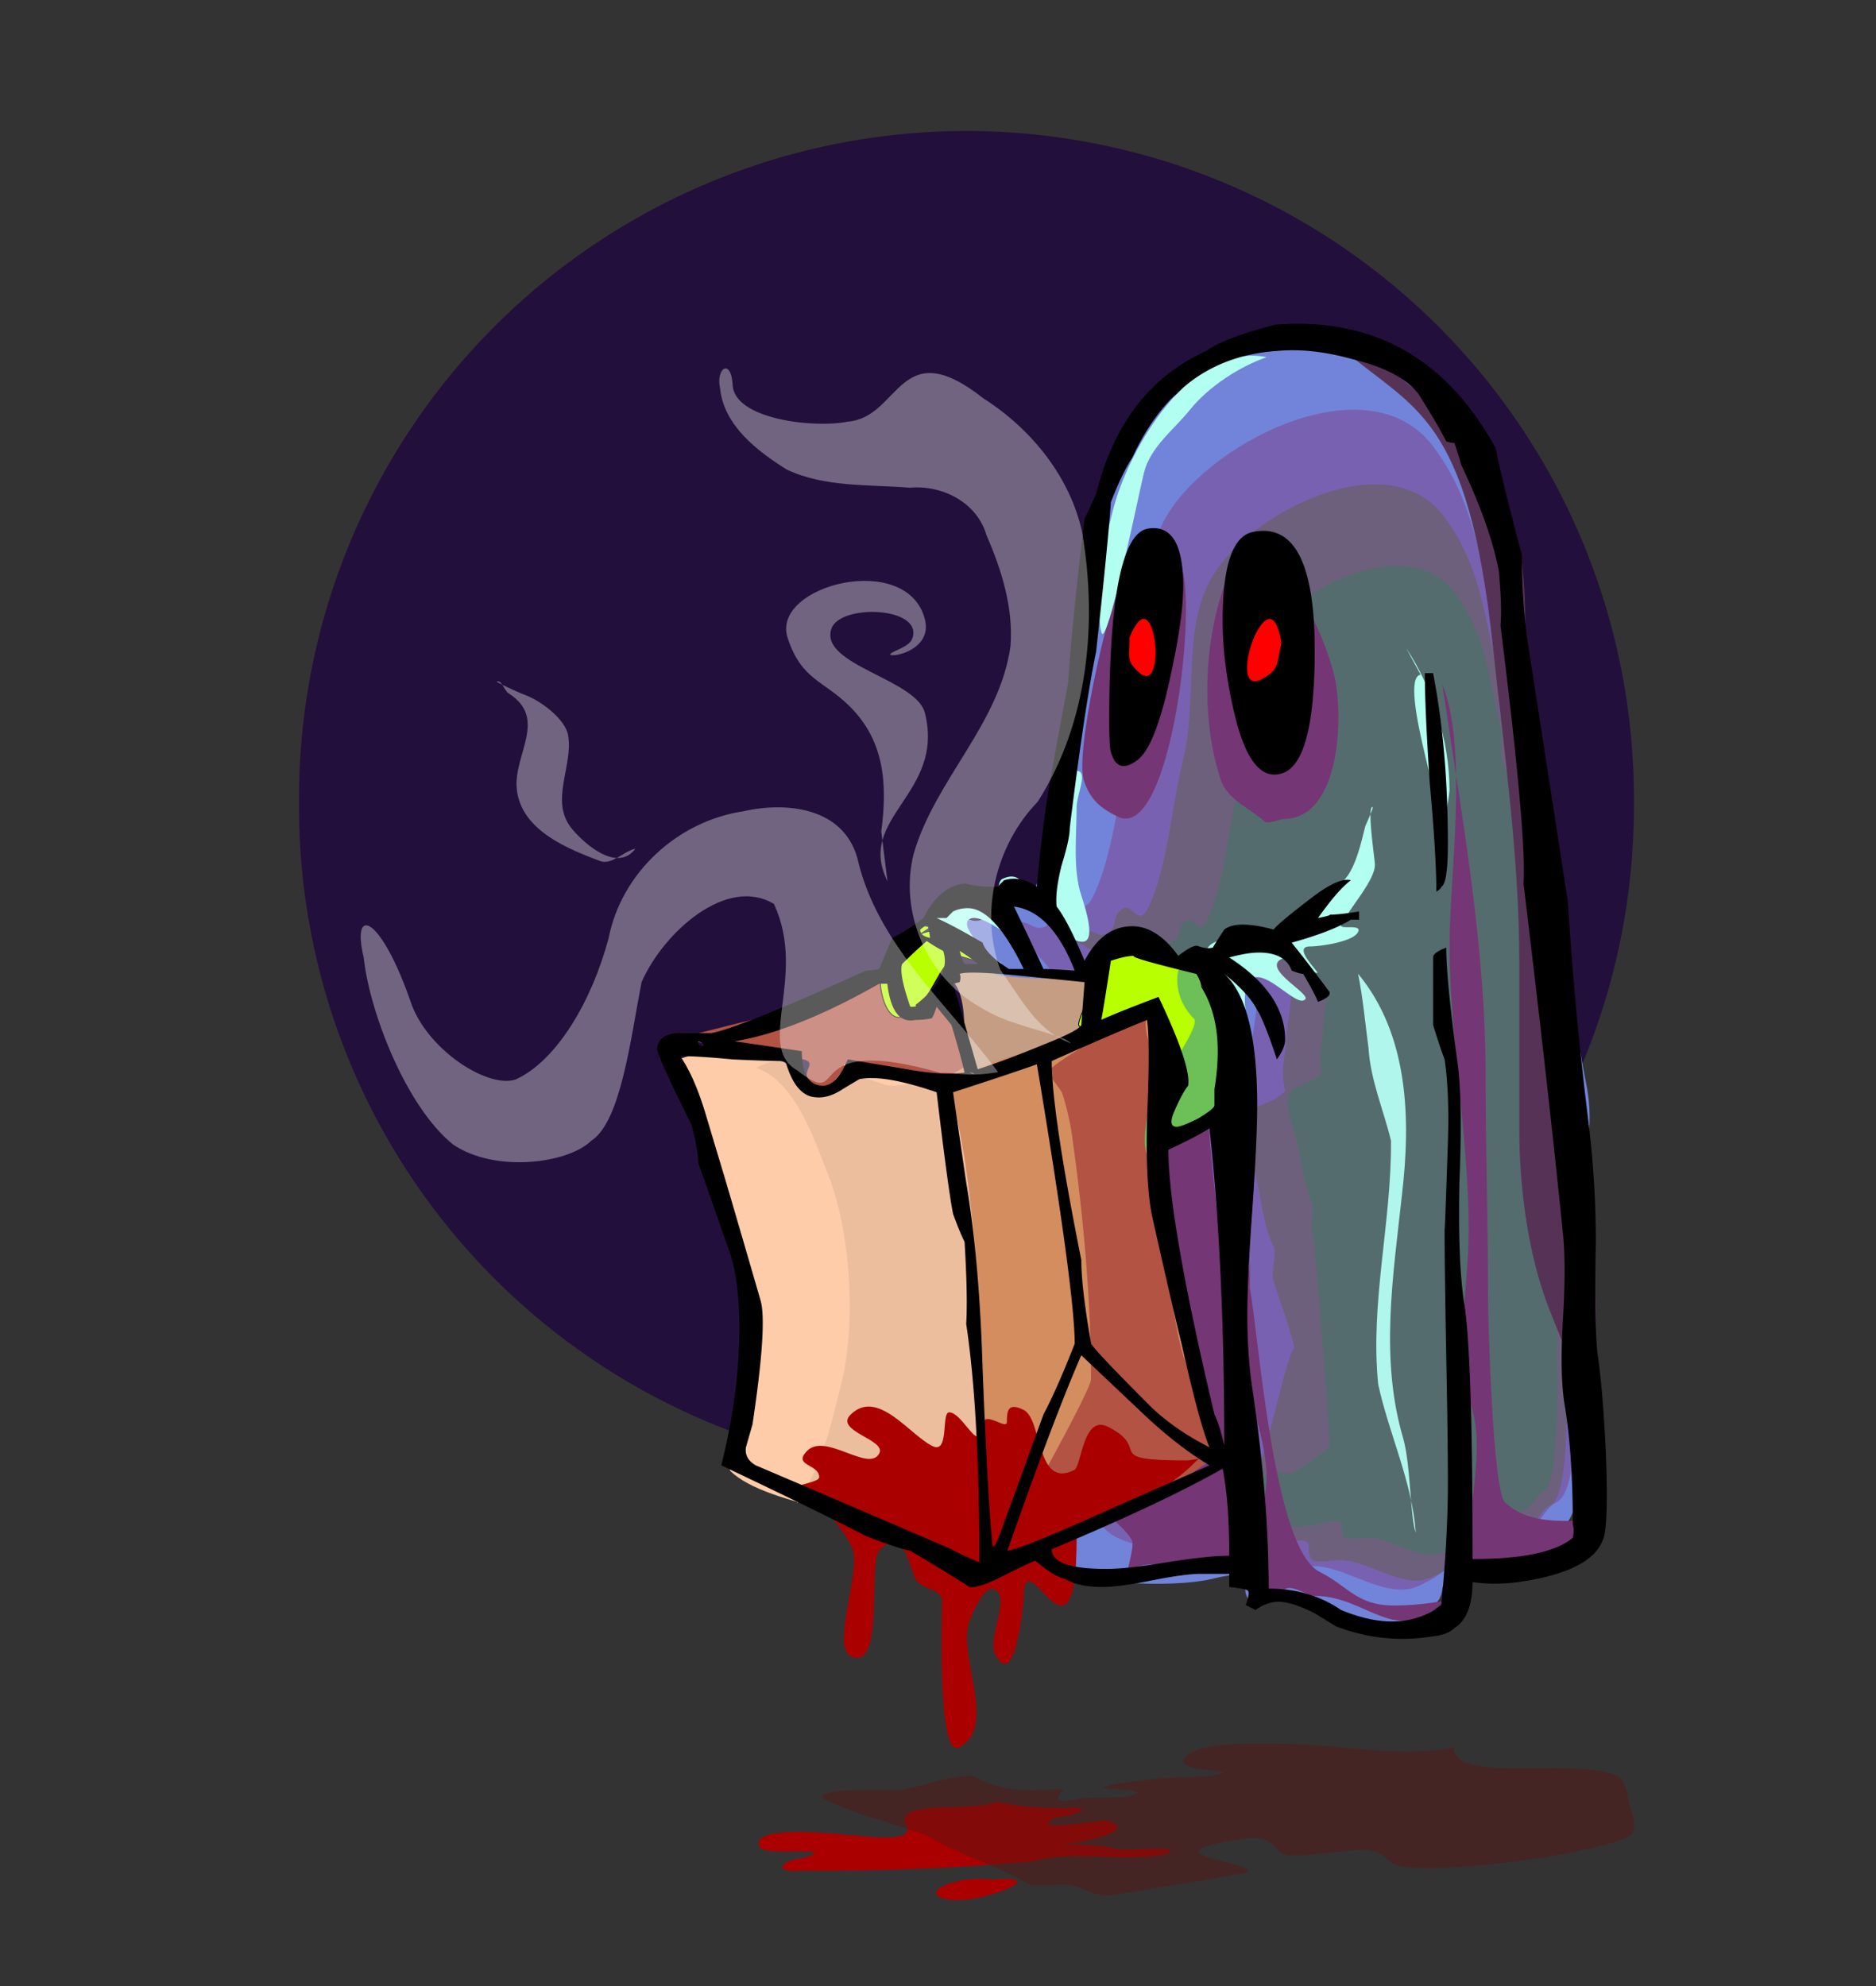 <svg xmlns="http://www.w3.org/2000/svg" viewBox="0 0 850 900"><rect x="0" y="0" width="850" height="900" fill="#333333" stroke="none"/><defs><clipPath id="b" clipPathUnits="userSpaceOnUse"><path d="M0 0h1700v2200H0V0z"/></clipPath><clipPath id="a" clipPathUnits="userSpaceOnUse"><path d="M0 2200h1700V0H0v2200z"/></clipPath></defs><path d="M740.291 363.69a302.411 302.411 0 11-604.81 0 302.411 302.411 0 11604.81 0z" fill="#230f3b"/><path d="M425.678 444.16c3.36 4.996 16.744 41.026 11.99 45.78-2.264 2.264-49.594-5.994-52.32-8.72-.851-.851-1.864 5.134-2.18 5.45-2.176 2.176-9.634 7.173-13.08 5.45-14.174-7.087 12.414-13.08-21.8-13.08-3.235 0-39.24-8.486-39.24-8.72 0-.582 41.887-10.566 46.87-11.99 13.639-3.897 26.547-7.759 39.24-11.99 4.48-1.493 13.08-10.173 13.08-5.45 0 2.986-12.964 15.26-1.09 15.26 10.466 0 14.77-2.591 18.53-11.99z" fill="#b25344"/><path d="M327.579 476.86c-1.887-3.999-23.98 4.806-23.98 4.36 0-1.093 6.772 20.085 14.17 34.88 7.384 14.767 9.87 44.75 19.62 54.5 2.188 2.188.572 19.674 3.27 25.07 4.447 8.894-12.174 68.485-9.81 70.849 16.668 16.668 74.574 20.937 98.1 32.7 4.951 2.476 11.501 9.81 16.35 9.81.655 0-.466-25.374-1.09-27.25-7.002-21.004 4.412-43.441-2.18-63.22-2.832-8.493-6.54-19.116-6.54-28.34 0-16.955-.906-90.285-9.81-99.19-3.415-3.413-25.17-5.45-30.52-5.45-4.143 0-16.134-3.27-11.99-3.27.963 0-10.868 17.474-16.35 11.99-12.465-12.46-15.136-17.44-39.24-17.44z" fill="#fca"/><path d="M521.6 457.24c-26.167 15.386-76.756 15.716-93.739 32.7-.744.744 2.906 16.71 3.27 18.53 7.341 36.708-3.784 76.423 5.45 113.36 3.28 13.116 2.938 81.418 8.72 87.199 1.085 1.085 6.695-4.048 7.63-4.36 23.742-7.914 48.233-18.621 70.849-26.16 10.686-3.562 23.684-9.514 29.43-15.26 3.923-3.924-6.763-35.326-8.72-39.24-19.762-39.523-7.7-128.79-22.89-166.77z" fill="#d38d5f"/><path d="M430.038 443.07c11.418 8.388 3.873 37.663 9.81 43.6.294.294 4.333-2.712 5.45-3.27 4.973-2.487 9.677-3.59 15.26-5.45 5.704-1.901 31.01-2.67 34.88-6.54 2.453-2.453 0-6.827 0-10.9 0-21.83-4.517-17.689-25.07-21.8-5.634-1.127-11.574-1.09-17.44-1.09-10.031 0-14.535.437-22.89 5.45z" fill="#c49d83"/><path d="M421.318 420.18c-8.24-3.824-13.428 10.158-20.71 17.44-4.549 4.549.15 27.175 8.72 22.89 12.878-6.439 13.608-17.967 21.8-26.16 3.559-3.559 11.53 3.729 15.26 0 4.549-4.549-18.27-18.704-31.61-9.81" stroke="#000" stroke-width=".382" fill="#b8ff00"/><path d="M426.768 421.27c12.708 5.137 16.659 13.389 22.89 19.62 2.246 2.246 37.477 3.943 40.33 1.09 3.57-3.57 6.474-9.744 9.81-13.08 9.83-9.83 48.276 13.396 52.32 17.44 3.793 3.793-1.09 24.58-1.09 29.43 0 9.22-2.18 14.513-2.18 22.89 0 5.895 1.506 10.484 1.09 10.9-13.943 13.943-32.348 2.146-19.62 40.33 5.196 15.587 5.93 36.929 13.08 51.23 2.014 4.028-1.873 15.091 0 20.71 1.854 5.564 13.16 38.069 11.99 39.24-5.47 5.47-17.75 14.325-26.16 18.53-4.584 2.292-10.264-1.953-14.17 0-8.504 4.252-45.121 16.578-41.42 23.98 8.114 16.228 60.313 15.714 75.209 11.99 23.226-5.807 11.198 3.568 17.44 9.81 1.698 1.698 13.81 0 16.35 0 16.928 0 37.742 18.189 54.5 9.81 24.162-12.081 11.038-13.218 20.71-22.89 5.332-5.332 26.474-3.012 33.79-5.45 7.039-2.346 8.952-11.016 15.26-14.17 16.242-8.121 7.094-75.71 3.27-94.83-7.104-35.521 15.767-70.492 8.72-105.73-8.63-43.151-11.09-84.17-17.44-128.62-3.592-25.14-16.21-50.807-23.98-74.118-2.4-7.2.737-15.583-1.09-22.89-8.786-35.143-10.106-65.795-32.7-95.92-33.473-44.63-118.55-.527-138.43 39.24-15.57 31.14-6.706 70.426-15.26 104.64-6.897 27.588-9.03 63.842-20.71 87.2-5.633 11.266-8.728-2.721-14.17 0-6.971 3.486-3.77 9.219-7.63 13.08-8.985 8.985-14.201-9.732-20.71 6.54z" fill="#7284d9"/><path d="M457.46 423.97c11.239 4.543 14.734 11.842 20.245 17.353 1.986 1.986 33.146 3.487 35.67.964 3.158-3.158 5.726-8.618 8.676-11.568 8.695-8.695 42.697 11.848 46.274 15.425 3.355 3.354-.964 21.74-.964 26.029 0 8.155-1.928 12.836-1.928 20.245 0 5.214 1.332 9.273.964 9.64-12.332 12.332-28.61 1.899-17.353 35.67 4.596 13.786 5.244 32.661 11.568 45.31 1.781 3.563-1.656 13.347 0 18.317 1.64 4.921 11.64 33.67 10.604 34.705-4.838 4.839-15.698 12.67-23.137 16.39-4.054 2.027-9.078-1.728-12.533 0-7.521 3.76-39.907 31.447-36.634 37.994 7.177 14.353 53.344 13.898 66.52 10.604 20.541-5.135 9.903 3.156 15.424 8.677 1.502 1.502 12.214 0 14.461 0 14.972 0 33.38 16.087 48.202 8.676 21.37-10.685 9.763-11.69 18.317-20.245 4.716-4.716 23.415-2.663 29.885-4.82 6.226-2.075 7.918-9.743 13.497-12.533 14.365-7.183 6.275-83.747 2.892-100.66-6.283-31.417 13.945-62.348 7.713-93.512-7.633-38.166-9.809-74.445-15.425-113.76-3.177-22.236-14.336-44.937-21.21-65.555-2.122-6.368.652-13.782-.963-20.245-7.77-31.082-8.939-58.192-28.921-84.836-29.605-39.474-104.85-.466-122.43 34.705-13.77 27.54-5.932 62.287-13.497 92.548-6.1 24.4-7.987 56.464-18.317 77.123-4.983 9.964-7.72-2.406-12.533 0-6.166 3.083-3.334 8.154-6.749 11.568-7.946 7.947-12.56-8.607-18.317 5.784z" fill="#7961b1"/><path d="M534.68 255.59c8.567 14.665-3.996 126.62-28.34 114.45-7.67-3.835-12.303-7.479-15.26-16.35-4.022-12.066 10.2-75.99 16.35-88.289 1.555-3.11 5.933-11.99 7.63-11.99 1.16 0-2.146 5.348-2.18 5.45-1.984 5.953 3.422 17.592 6.54 20.71 7.071 7.071 15.742-21.567 15.26-23.98z" fill="#753675"/><path d="M487.39 426.67c9.77 3.95 12.809 10.295 17.6 15.086 1.727 1.727 28.816 3.032 31.009.838 2.746-2.746 4.978-7.492 7.543-10.057 7.559-7.559 37.119 10.3 40.228 13.41 2.916 2.915-.838 18.9-.838 22.627 0 7.09-1.676 11.16-1.676 17.6 0 4.532 1.157 8.061.838 8.381-10.721 10.721-24.872 1.65-15.086 31.009 3.995 11.985 4.559 28.394 10.057 39.39 1.548 3.097-1.44 11.604 0 15.924 1.425 4.278 10.119 29.271 9.219 30.171-4.207 4.206-13.647 57.557-20.114 60.79-3.525 1.762-7.892-1.502-10.895 0-6.54 3.27-34.693 12.747-31.847 18.438 6.239 12.478 46.375 12.082 57.828 9.219 17.859-4.465 8.61 2.744 13.409 7.543 1.305 1.306 10.619 0 12.57 0 13.017 0 29.02 13.985 41.906 7.543 18.578-9.29 8.487-10.163 15.924-17.6 4.1-4.1 20.356-2.316 25.98-4.19 5.413-1.805 6.884-8.471 11.734-10.896 12.488-6.244 5.454-104.76 2.514-119.46-5.463-27.312 12.123-54.202 6.705-81.295-6.636-33.179-8.528-64.719-13.41-98.895-2.76-19.33-12.462-39.066-18.437-56.99-1.846-5.536.566-11.982-.839-17.6-6.755-27.02-7.77-50.589-25.143-73.752-25.737-34.316-91.149-.405-106.44 30.171-11.97 23.942-5.156 54.15-11.733 80.457-5.303 21.212-6.943 49.087-15.924 67.047-4.33 8.663-6.71-2.092-10.895 0-5.36 2.68-2.898 7.089-5.866 10.057-6.909 6.909-10.92-7.483-15.924 5.029z" fill="#6d607d"/><path d="M519.62 429.61c8.169 3.302 10.709 8.607 14.714 12.612 1.444 1.444 24.092 2.535 25.926.7 2.295-2.295 4.162-6.263 6.306-8.408 6.32-6.32 31.034 8.612 33.633 11.211 2.438 2.438-.7 15.801-.7 18.92 0 5.927-1.402 9.329-1.402 14.713 0 3.79.968 6.74.7 7.007-8.962 8.963-20.793 1.38-12.611 25.926 3.34 10.02 3.811 23.74 8.408 32.932 1.295 2.59-1.204 9.701 0 13.313 1.192 3.577 8.46 96.194 7.708 96.946-3.517 3.517-11.41 9.209-16.817 11.912-2.947 1.474-6.598-1.255-9.11 0-5.466 2.734-29.004 10.657-26.625 15.415 5.216 10.432 38.772 10.102 48.348 7.708 14.93-3.733 7.198 2.294 11.21 6.306 1.092 1.092 8.878 0 10.51 0 10.883 0 24.263 11.693 35.035 6.306 15.532-7.766 7.096-8.497 13.313-14.714 3.427-3.427 17.019-1.936 21.72-3.503 4.525-1.508 5.756-7.082 9.81-9.11 10.441-5.22 4.56-120.39 2.102-132.68-4.566-22.834 10.136-45.315 5.606-67.966-5.548-27.74-7.13-54.108-11.211-82.681-2.309-16.162-10.42-32.662-15.415-47.647-1.543-4.628.473-10.017-.7-14.714-5.649-22.591-6.498-42.296-21.022-61.661-21.518-28.69-76.206-.34-88.988 25.225-10.009 20.017-4.31 45.272-9.81 67.266-4.433 17.734-5.805 41.039-13.312 56.055-3.622 7.242-5.611-1.75-9.11 0-4.481 2.24-2.422 5.926-4.904 8.408-5.776 5.776-9.13-6.256-13.313 4.204z" fill="#546c6e"/><path d="M557.57 257.77c-12.363 29.25-13.924 67.226-4.36 95.919 2.941 8.823 14.594 13.504 19.62 18.53 1.53 1.53 7.38-1.09 8.72-1.09 26.159 0 27.31-47.718 22.89-65.4-2.465-9.858-6.785-20.11-10.9-28.34-.458-.916-.71-10.9-1.09-10.9-2.41 0-7.46 32.069-15.26 35.97-15.998 8-18.422-38.7-19.62-44.69z" fill="#753675"/><path d="M454.02 436.53c-4.22-1.634-19.144-15.736-15.26-19.62 5.86-5.86 31.478 18.398 26.16 13.08-2.205-2.205-12.07-25.11-1.09-19.62 10.93 5.465 39.774 36.483 26.16-4.36-4.002-12.007-2.18-27.146-2.18-40.33 0-5.45 5.45-16.35 0-16.35-2.935 0-8.94 39.679-11.99 45.78-12.281 24.562-7.631-3.814-21.8 3.27-2.584 1.292-2.464 13.483-3.27 13.08-21.931-10.966-15.094-9.976-29.43 4.36-1.747 1.747 26.758 20.71 32.7 20.71z" fill="#b2fff1"/><path d="M653.49 310.09c8.518 57.917 19.62 118.03 19.62 176.58 0 33.657 1.09 66.872 1.09 100.28 0 10.927 2.136 88.245 7.63 93.739 14.025 14.025 41.42 5.45 41.42 9.81 0 8.36-54.802 22.587-58.86 18.53-1.508-1.508 1.09-7.406 1.09-8.72 0-18.351 7.332-44.493 1.09-63.22-7.983-23.949-1.09-54.141-1.09-79.569 0-40.773-8.72-90.314-8.72-128.62 0-32.213 8.648-89.014-3.27-118.81zM566.29 583.68c4.324 23.767 10.784 118.21 31.61 128.62 13.072 6.536 16.719 15.26 33.79 15.26 12.445 0 22.975-2.265 22.89-2.18-21.793 21.793-34.878-2.18-58.86-2.18-3.243 0-9.912-4.854-13.08-3.27-3.491 1.746-9.091 5.079-10.9 3.27-7.37-7.37 2.18-43.243 2.18-53.41 0-13.888-6.168-34.136-11.99-45.78-7.838-15.675 4.36-38.673 4.36-53.41" fill="#753675"/><path d="M547.76 506.29c-2.897 6.59-30.277 19.015-28.34 22.89 5.584 11.167 31.783 130.63 30.52 131.89-2.71 2.71-47.268 25.762-45.78 27.25 1.959 1.959 6.785 5.94 8.72 9.81 1.463 2.925-3.702 16.782-1.09 14.17 9.997-9.997 45.927 6.393 56.68-4.36 5.495-5.495-6.588-30.665-8.72-37.06-5.204-15.61 7.729-31.313 2.18-47.96-4.562-13.686-15.369-113.63-14.17-116.63z" fill="#753675"/><path d="M608.8 158.58c31.737 27.246 56.323 29.02 67.579 134.07 4.954 46.23 11.99 96.185 11.99 142.79v76.299c0 24.494 3.425 51.694 10.9 74.119 6.439 19.317 20.71 46.241 20.71 64.31 0 6.941 2.18-13.768 2.18-20.71 0-16.453 2.31-32.875 0-49.05-2.563-17.938.031-41.295-4.36-58.86-3.74-14.959-8.72-31.097-8.72-46.87 0-18.709-7.539-35.605-11.99-53.41-2.776-11.104.605-23.742-2.18-34.88-2.223-8.89 2.223-19.449 0-28.34-13.378-53.511 13.203-112.15-30.52-155.87-7.719-7.719-11.095-17.57-20.71-23.98-12.355-8.237-19.768-19.62-34.88-19.62z" fill="#563356"/><path d="M373.358 682.869c-3.304-2.377 10.208 11.005 13.08 19.62 3.304 9.913-9.668 43.671-1.09 47.96 15.72 7.86 7.845-42.725 13.08-47.96 11.027-11.027 13.416 7.212 16.35 13.08 2.405 4.811 11.99 4.166 11.99 9.81 0 9.733-2.001 71.305 7.63 66.489 17.452-8.726.358-39.583 4.36-55.59.578-2.314 7.458-20.882 13.08-15.26 4.891 4.891-4.307 21.906-1.09 28.34 9.361 18.723 13.08-24.324 13.08-25.07 0-29.604 23.98 40.3 23.98-27.25 0-3.343 26.38-20.931 31.61-26.16.014-.014 3.233-3.27 2.18-3.27-5.518 0-51.344 21.828-64.31 25.07-30.705 7.676-51.098-29.51-83.93-9.81z" fill="#a00"/><path d="M643.68 305.73c-11.24 1.706 14.047 74.119 9.81 74.119-.165 0 3.27-19.948 3.27-21.8 0-22.308-7.717-46.456-19.62-64.31M573.92 161.85c-12.225 4.234-26.361 13.332-34.88 23.98-6.97 8.713-17.776 16.603-20.71 28.34-2.398 9.591-14.271 68.771-18.53 73.029-1.661 1.661-2.18-15.592-2.18-17.44 0-13.207 3.492-25.959 6.54-38.15 7.048-28.194 35.22-76.667 69.759-69.759z" fill="#b2fff1"/><path d="M553.21 443.07c-6.029-1.066-10.964-2.757-16.35-5.45-4.18-2.09-24.746-16.674-29.43-11.99-2.393 2.393-20.655 37.114-18.53 39.24 6.827 6.827 35.97-10.634 35.97-6.54 0 2.148 7.543 32.787 4.36 35.97-.396.396-7.625 11.995-5.45 14.17 5.237 5.237 9.626 2.272 14.17 0 23.281-11.64 24.284-38.327 15.26-65.4z" stroke="#000" stroke-width=".382" fill="#b8ff00"/><path d="M536.37 435.47c-3.833 2.387-5.524 16.056 4.624 26.205 4.544 4.544-33.813 52.51-29.288 57.035 8.207 8.207 72.213-8.181 44.703-63.201-7.243-14.487-2.084-12.857-20.039-20.039z" fill="#6cc057"/><path d="M519.42 460.51c-1.575.385-34.306 14.686-44.69 25.07-.525.525 5.967 8.09 6.54 9.81 1.758 5.274 3.513 12.604 4.36 18.53 5.143 36.003 8.72 74.885 8.72 111.18 0 5.064-39.572 76.299-41.42 76.299-1.288 0 16.656-.558 31.61-6.54 22.416-8.967 52.29-21.771 67.579-37.06 3.095-3.095-11.1-32.007-13.08-35.97-9.685-19.37-10.422-71.596-19.62-99.19-2.21-6.626 1.212-23.255 3.27-29.43 3.88-11.642-5.425-21.926-3.27-32.7z" fill="#b25344"/><path d="M621.88 365.68c-.598 0-.865 1.281-.918 3.267.711-1.755 1.241-3.267.918-3.267zm-.918 3.267c-.979 2.414-2.322 5.295-2.36 5.448-2.02 8.08-5.234 22.794-11.981 26.168-10.88 5.44-11.927 18.499-20.708 22.89-7.75 3.875-47.561-4.66-38.15 14.163 4.239 8.478 6.719 18.072 8.142 28.29 2.762-2.663 5.805-2.628 9.418-1.216-1.736-9.543-1.974-17.59.966-20.53 6.507-6.506 21.022 12.765 25.072 8.716 2.458-2.458-17.02-12.414-11.993-17.442 4.301-4.302 14.478 5.46 17.442 5.46 1.29 0-11.733-11.993-3.267-11.993 4.338 0 19.536-2.032 21.793-6.545 1.966-3.932-8.862-.802-7.63-3.267 3.983-7.966 15.26-20.074 15.26-27.253 0-1.703-2.179-16.262-2.002-22.89zm-54.948 276.2c-1.26.346-2.525.662-3.791.941 2.117 5.915 2.517 10.98 3.123 17.811.513-2.034.801-9.731.668-18.753zm-.668 18.753a1.834 1.834 0 01-.155.429l1.097 8.726c-.432-3.459-.7-6.436-.942-9.155z" fill="#b2fff1"/><path d="M342.606 483.88c17.613 6.271 25.667 31.025 32.371 47.786 10.426 26.065 13.132 67.708 6.166 95.572-4.003 16.011-6.933 29.28-13.873 43.161-.83 1.66-6.166 10.8-6.166 10.79 0-12.311 79.051 27.311 83.24 23.122 4.778-4.778-1.238-48.365 0-57.035 2.844-19.906-3.83-142.56-16.956-155.69-3.816-3.816-20.788 1.806-26.205 0-3.188-1.063-18.3-6.364-20.039-4.624-2.493 2.493-2.535 7.707-9.249 7.707-19.062 0-6.906-21.981-29.288-10.79z" fill="#edbe9e"/><path d="M444.208 649.83c-2.21 5.398-8.665-9.81-14.17-9.81-3.667 0 .288 19.22-7.63 15.26-10.344-5.172-24.913-26.316-37.06-14.17-7.381 7.382 16.193 11.214 13.08 17.44-4.551 9.103-24.25-9.54-32.7-1.09-6.89 6.89 5.45 5.82 5.45 11.99 0 2.036-8.419 2.97-9.81 4.36-.726.727-2.18 3.208-2.18 2.18 0-.567 12.12 9.126 23.98 13.08 18.628 6.21 41.978 13.64 54.5 26.16.843.843 68.224-29.207 77.39-33.79 8.2-4.1 19.001-11.372 26.16-18.53.926-.926 3.27-3.49 3.27-2.18 0 .095-5.993 1.09-6.54 1.09-39.758 0-15.497-5.023-35.97-15.26-11.388-5.693-11.862 17.921-15.26 19.62-17.45 8.725-14.325-22.967-22.89-27.25-6.965-3.482-7.63.128-7.63 5.45 0 3.29-6.868-2.561-9.81-1.09-.771.386-5.076 11.053-5.45 11.99-.787 1.967 2.483-3.483 3.27-5.45z" fill="#a00"/><path d="M615.33 441.26c23.031 27.818 23.919 66.136 19.869 100.32-3.956 36.516-10.092 74.207.585 110.22 3.494 12.43 3.049 35.597 5.702 42.78-1.687-23.313-12.157-44.709-17.04-67.285-3.736-36.938 6.103-73.515 5.801-110.37-3.328-13.846-9.299-27.425-10.189-42.017-1.501-11.224-2.478-22.533-4.728-33.644z" fill="#b0f6ec"/><path d="M451.62 816.485c-11.421 5.015-43.768-1.314-41.643 9.524 7.947 11.364-25.194 4.708-35.115 4.767-9.173-.978-36.153-2.131-30.262 6.806 5.254 3.603 36.967-1.23 19.228 4.432-9.528.708-14.77 6.658-.899 5.695 35.006.316 70.046-1.103 104.69-4.123 19.742-5.822 42.74 1.239 62.496-3.958 1.922-4.453-20.759.613-27.408-2.495-6.848-1.373-25.74-1.646-26.076-1.154 9.612.477 43.135-6.666 23.823-11.11-6.15.906-36.086 5.276-21.804-1.424 8.025-.252 19.343-5.224 4.207-4.08-10.554-.006-21.346-.488-31.239-2.88zM450.005 851.488c-5.8-.087-10.732-.33-16.129.972-18.569 4.478-7.74 10.955 8.065 7.779 15.115-3.037 33.964-11.874 0-7.779" fill="#a00"/><path d="M658.62 791.838c-26.371 4.954-52.301-1.665-78.697-1.665-12.156 0-34.96-1.263-42.8 5.827-7.224 6.532 19.022 6.011 16.568 7.49-3.588 2.164-23.466 1.83-28.994 2.497-5.482.661-21.057 1.874-24.852 4.162-1.33.802 18.146.713 15.187 2.497-5.42 3.267-19.123 1.068-26.232 2.497-16.502 3.316-6.442-3.884-6.903-4.162-1.825-1.1-23.743 3.998-40.04-5.826-4.321-2.606-28.187 5.329-33.135 5.826-8.251.83-29.964-1.08-35.897 2.497-5.048 3.043 43.515 16.245 46.942 18.311 14.208 8.565 32.816 13.957 45.56 21.64 3.79 2.284 14.195.058 19.33.832 7.432 1.12 11.517 6.287 22.09 4.162 7.513-1.51 56.18-8.9 57.987-9.988 7.27-4.382-49.858-7.883-2.762-14.982 14.847-2.237 13.827 3.342 19.33 6.659 4.502 2.714 30.88-2.603 38.657-1.665 9.099 1.097 8.083 6.42 15.187 7.49 21.587 3.254 90.312-6.169 103.55-14.148 3.163-1.907.967-10.153 0-12.485-1.563-3.771-.886-11.355-5.522-14.15-15.71-9.47-74.555 3.887-74.555-13.316z" fill-opacity=".489" fill="#591813"/><g><g clip-path="url(#a)" transform="matrix(.477 0 0 -.477 107.42 1137.69)"><g clip-path="url(#b)"><path d="M936.18 989.83c-38.523-21.861-92.648-47.367-162.39-76.516 0-12.488 17.176-18.732 51.526-18.732 13.533 0 32.793 2.079 57.771 6.244 26.026 4.164 45.807 6.244 59.34 6.244 0 34.35-2.086 61.942-6.244 82.76m-134.29 107.74c-17.703-40.593-41.121-102.54-70.27-185.81 8.328 1.042 36.957 12.488 85.881 34.349 18.74 8.331 54.133 23.948 106.18 46.846-20.82 12.495-42.16 29.149-64.024 49.968l-57.769 54.647m121.79 215.49c-8.326-5.209-21.342-11.975-39.039-20.304 0-44.76 14.576-128.56 43.724-251.4 3.122-6.245 6.245-16.133 9.366-29.665 0 114.51-4.686 214.96-14.051 301.36m-227.97 53.083l4.682-1.558c-1.037 1.042-2.602 1.558-4.682 1.558m64.016 7.815c-17.692-6.251-44.238-15.103-79.633-26.548 2.086-14.575 6.244-43.202 12.488-85.883 8.332-48.924 13.534-108.26 15.617-178 3.124-80.158 6.247-135.85 9.374-167.08 1.039-3.128 4.681 4.159 10.931 21.862l37.467 103.05c8.33 15.618 18.217 37.994 29.676 67.142-.006 33.315-11.973 121.8-35.92 265.46m-338.84 7.802c9.367-13.531 17.697-32.793 24.984-57.77 6.244-20.819 12.489-41.644 18.741-62.463a27058.87 27058.87 0 0032.787-112.42c4.17-15.612 1.562-54.649-7.803-117.11l-6.246-21.861c-1.041-7.288 2.08-13.01 9.367-17.176 41.637-17.696 103.57-44.244 185.82-79.638 5.202-3.115 14.045-7.287 26.541-12.488 0 95.77-4.164 171.24-12.496 226.41 1.045 17.697.524 43.724-1.556 78.074-3.129 6.245-6.766 15.096-10.932 26.542-3.123 15.617-8.328 54.133-15.615 115.55-33.309 11.445-57.772 15.617-73.389 12.489 0 0-5.201-3.123-15.617-9.367-9.367-6.244-18.217-8.851-26.541-7.809-12.496 1.043-21.861 12.489-28.106 34.351-11.453 0-28.107.527-49.968 1.564-21.862 2.079-38.516 3.122-49.969 3.122m17.184 14.059c-1.045-2.086.513-3.65 4.679-4.686 1.037 2.079-.521 3.643-4.679 4.686m426.28 20.291c-20.818-8.323-51.01-21.334-90.563-39.036 0-32.265 9.368-95.249 28.106-188.93 0-17.696 3.117-44.244 9.367-79.638 3.123-5.201 22.383-25.505 57.775-60.897 15.612-14.576 33.831-27.065 54.651-37.473-6.246 14.573-15.098 47.366-26.543 98.37-5.207 20.819-14.574 61.42-28.108 121.8-4.164 20.819-5.726 51.526-4.685 92.126 2.08 47.888 2.08 79.111 0 93.685m-254.52 34.357c-53.091-30.185-98.898-48.404-137.41-54.648 14.574-2.086 35.908-5.214 64.014-9.372 0-21.862 6.773-32.793 20.303-32.793 8.332 0 16.134 8.33 23.421 24.984l56.213-9.367c22.903-4.165 41.121-5.208 54.653-3.128-2.086 9.373-6.244 24.462-12.489 45.288l-14.058 17.174c-2.08-6.244-3.645-9.888-4.688-10.93-5.203-1.037-10.402-1.565-15.611-1.565-14.574-3.116-23.426 8.331-26.541 34.357h-7.809m76.508 9.367c1.045-2.08 1.045-4.687 0-7.803l-6.244-1.564c5.203-17.697 13.012-44.759 23.42-81.196 16.66 5.201 40.08 14.054 70.271 26.548 17.692 7.282 27.065 12.489 28.106 15.612l3.117 40.6s-20.82 2.079-62.457 6.245c-32.264 3.116-51.01 3.643-56.213 1.558m165.52 17.174c-5.209 0-12.496-1.557-21.862-4.686-6.244-40.594-9.373-59.328-9.373-56.212 11.453 5.208 29.67 12.495 54.653 21.863 20.82-43.724 30.187-71.83 28.107-84.319-4.164-5.202-8.846-14.053-14.053-26.548-3.123-8.324-2.08-12.489 3.123-12.489 3.121 0 9.887 2.601 20.295 7.808 10.412 6.245 15.619 10.41 15.619 12.495v15.612c2.08 12.495 3.122 24.462 3.122 35.915 0 23.94-5.202 44.238-15.618 60.898 0 3.122-1.556 7.287-4.679 12.489-42.688 10.409-62.463 16.132-59.334 17.174m-165.52 4.687c2.086-7.287 3.647-11.452 4.688-12.488h12.488c-3.121 3.115-8.846 7.287-17.176 12.488m-31.226 9.373c-7.289-6.25-15.096-13.538-23.426-21.861-2.08-6.251.527-19.783 7.814-40.602 5.201 0 6.76.522 4.68 1.565 18.74 14.574 28.105 28.621 28.105 42.152 0 3.129-.519 6.251-1.562 9.373-4.16 2.085-9.367 5.202-15.611 9.373m0 15.611l-6.245-4.68c0-4.171 3.124-6.772 9.368-7.815-1.045 8.331-2.086 12.495-3.123 12.495m24.982 12.495l-6.244-6.251h-9.371c11.451-5.207 26.025-13.01 43.72-23.42 2.088-7.286 10.413-15.617 24.985-24.983h14.055c-18.741 38.515-36.438 57.771-53.09 57.771-5.209 0-9.889-1.038-14.055-3.117m57.772 4.68c6.25-12.494 15.617-32.271 28.105-59.334 5.207 0 15.102-.521 29.676-1.559-14.574 37.467-33.836 57.771-57.781 60.893m390.37 221.73h7.808c9.367-47.885 14.053-102.02 14.053-162.39 0-24.98-2.078-38.518-6.244-40.597 0-1.044-1.557-2.601-4.686-4.687 0 22.904-2.08 57.255-6.244 103.06-3.123 46.846-4.687 81.718-4.687 104.62m-162.39 134.29c38.52 7.287 57.775-30.189 57.775-112.42 0-71.83-10.41-110.87-31.228-117.11-19.775-6.248-34.879 13.01-45.281 57.773-7.287 31.229-10.93 60.378-10.93 87.444 0 53.09 9.889 81.195 29.664 84.318m-99.937 3.125c21.863 3.119 32.794-15.095 32.794-54.654 0-20.819-4.16-49.967-12.49-87.44-9.371-43.723-19.781-69.747-31.234-78.073-12.488-9.37-20.818-6.77-24.977 7.805-1.043 4.165-1.566 14.053-1.566 29.67 0 118.67 12.496 179.57 37.473 182.69m121.8 168.64c-62.457-4.164-108.26-37.993-137.41-101.49-6.252-9.373-13.012-23.427-20.297-42.159-2.086-29.149-6.771-76.516-14.058-142.1-7.289-35.396-15.612-91.086-24.979-167.08 0-7.287-2.601-19.258-7.808-35.915-4.164-16.654-5.725-29.67-4.686-39.037 7.287-9.366 16.139-26.542 26.541-51.532 11.459 21.862 26.547 32.793 45.287 32.793 15.61 0 30.186-9.366 43.717-28.107 9.373 7.288 15.617 10.416 18.738 9.373 5.209-2.085 9.895-2.601 14.055-1.563 3.129 5.207 6.771 10.931 10.93 17.181 4.164 3.116 9.888 4.68 17.177 4.68 8.328 0 18.215-1.564 29.668-4.68 3.123 4.158 15.612 14.568 37.473 31.222 16.66 12.495 28.629 17.702 35.92 15.617-8.328-6.244-18.744-18.218-31.234-35.915 10.412 2.08 13.533 3.122 9.373 3.122 7.289 0 17.177 1.043 29.666 3.129v-7.814h-7.805c-11.457-7.288-30.19-14.576-56.217-21.857a1402.167 1402.167 0 0035.914-46.845c1.043-3.122-2.599-6.244-10.931-9.366-2.084 5.202-6.766 14.053-14.051 26.542-2.08 0-5.725 1.042-10.932 3.127-4.166 11.447-14.574 17.176-31.228 17.176-7.288 0-16.661-1.564-28.106-4.686 35.393-22.905 53.088-48.925 53.088-78.074 0-5.208-2.605-11.452-7.807-18.739-8.33 24.983-14.576 40.6-18.734 46.845-5.207 10.41-15.617 21.862-31.234 34.351 20.82-18.733 31.234-60.377 31.234-124.91 0-21.86-1.562-55.174-4.686-99.934-3.126-43.724-4.687-76.516-4.687-98.378 0-26.019 1.561-49.439 4.687-70.258 10.405-69.75 15.61-133.25 15.616-190.5 26.023 0 48.927-6.766 68.703-20.298 17.697-7.287 33.828-10.931 48.404-10.931 14.572 0 28.104 3.644 40.6 10.931 1.043 1.044 3.121 2.601 6.244 4.686 4.166 43.718 6.244 82.233 6.244 115.55 0 29.144-.516 69.223-1.557 120.23-1.043 58.298-1.566 98.893-1.566 121.8 0-7.288 1.045 19.776 3.123 81.189 1.045 32.278 0 58.819-3.123 79.638-3.121 8.323-6.766 19.254-10.93 32.793v64.02c0 3.122 4.164 6.244 12.496 9.367 0-20.819 3.643-57.777 10.93-110.86 3.115-23.948 3.643-61.42 1.559-112.43-1.043-51.004.521-89.526 4.685-115.55 5.203-32.271 7.803-112.95 7.803-242.03 47.889 0 79.639 6.766 95.256 20.297 1.035 5.208 1.035 9.372 0 12.495-.01 44.76-2.608 82.754-7.811 113.99-3.121 18.734-3.642 45.803-1.556 81.196 2.074 34.351 2.074 61.421 0 81.197-9.373 92.646-21.862 203.51-37.479 332.59 2.08 30.189-5.203 111.9-21.861 245.15 1.043 11.448.519 28.624-1.559 51.525-5.207 28.106-17.176 61.939-35.916 101.5-1.041 4.163-3.121 10.928-6.25 20.301-2.078 0-4.68.519-7.801 1.561-5.209 10.406-14.06 25.502-26.548 45.281-11.446 14.572-32.272 25.502-62.456 32.792-26.029 7.285-49.968 9.889-71.83 7.805m-1.558 24.985c92.648 7.287 162.39-31.75 209.23-117.11 4.164-20.818 12.494-54.651 24.99-101.49 0-31.232 2.079-60.379 6.245-87.443l37.47-242.03c4.166-68.707 10.932-140.54 20.299-215.48 4.164-36.437 6.244-72.351 6.244-107.74-1.037-49.967-.515-85.36 1.563-106.18 3.123-19.782 5.724-49.968 7.81-90.569 2.08-51.004 1.041-80.153-3.123-87.433-6.25-15.617-24.468-27.071-54.652-34.358-26.029-6.244-48.926-7.807-68.709-4.679 0-21.863-5.723-36.436-17.176-43.724-4.158-4.165-10.93-6.771-20.297-7.809-31.228-5.207-61.935-2.079-92.125 9.367l-20.299 12.496c-14.574 7.28-26.027 10.924-34.357 10.924-7.287 0-14.572-2.601-21.853-7.803l-9.368 4.686c3.118 8.325 3.645 13.011 1.557 14.048-2.086 1.043-7.807 2.085-17.174 3.128v12.489h-26.549c-10.408 0-26.019-2.086-46.84-6.245-20.816-4.165-36.433-6.244-46.845-6.244-15.615 0-27.582 2.601-35.914 7.803-6.244 1.042-15.617 6.771-28.106 17.175-3.123-1.036-14.052-6.244-32.791-15.612-14.576-7.287-24.463-10.409-29.666-9.366-14.572 9.366-33.312 20.819-56.211 34.351-9.373 2.085-23.426 6.765-42.166 14.052-30.183 15.611-75.988 37.995-137.41 67.143 11.451 45.803 17.174 89.004 17.174 129.61 0 31.221-3.123 55.684-9.367 73.387l-29.662 84.318c0 7.287-2.086 19.26-6.252 35.915-22.897 45.802-33.829 70.265-32.788 73.387 1.04 8.323 7.284 13.01 18.735 14.052h32.793c17.695 3.123 66.621 22.905 146.77 59.34 3.129-.01 7.289.516 12.496 1.559 3.121 7.287 7.282 17.175 12.489 29.664 7.287 3.128 17.181 9.373 29.672 18.739 10.408 20.82 23.939 31.75 40.591 32.793 5.209-2.079 15.098-3.122 29.672-3.122l6.25 6.244c10.404 3.122 20.819 1.043 31.223-6.244 2.084 26.02 5.207 53.09 9.373 81.196 3.123 19.775 9.889 57.251 20.297 112.42 2.08 34.353 7.287 86.4 15.611 156.15 3.129 6.244 6.772 14.053 10.932 23.423 16.66 66.621 51.531 111.9 104.62 135.84 11.451 8.328 33.306 16.655 65.584 24.985"/></g></g></g><g><path d="M511.55 288.95c.323 4.519-1.336 9.063 1.373 12.637 17.554 23.156 11.385-44.422-1.373-12.637z" stroke="#000" stroke-width=".382" fill="red"/><path d="M580.84 291.59c-1.531 4.87-.895 10.283-4.796 13.496-25.274 20.815-.915-51.664 4.796-13.496z" stroke="#000" stroke-width=".43" fill="red"/><path d="M452.22 485.86c-22.894-31.065-54.917-57.831-63.763-97.049-6.49-22.96-32.105-25.627-51.844-21.138-29.654 4.53-55.007 27.763-60.841 57.424-7.61 28.606-23.503 55.544-42.063 64.047-12.147 4.263-39.025-12.542-47.12-33.665-13.708-40.423-27.642-46.001-21.783-21.483 2.62 24.577 19.208 67.616 40.545 84.709 18.984 12.829 51.959 8.66 62.564-1.784 13.466-8.587 17.89-46.855 22.77-71.835 9.933-22.609 38.564-48.362 59.987-35.44 15.265 32.898-8.691 64.555 10.579 75.435 24.403 18.925-1.067-17.83 65.015 1.139 5.688-.69 10.73 2.247 25.953-.358zM399.293 376.79c2.925-21.941 1.257-41.132-14.13-56.518-12.13-12.13-21.861-11.891-28.259-31.085-7.995-23.985 54.327-39.848 62.17-8.478 3.73 14.917-17.821 17.821-15.542 15.542 1.622-1.622 8.557-3.063 9.89-7.064 4.784-14.35-32.938-15.632-36.736-4.24-5.481 16.444 38.535 22.736 42.389 38.15 9.185 36.74-31.47 47.272-16.955 76.3" fill-opacity=".355" fill="#fff"/><path d="M287.889 384.6c-7.756 10.492-22.055-.993-28.679-8.937-10.447-12.53.625-28.475-1.802-42.468-1.292-7.447-12.485-15.534-18.767-17.961-6.168-2.383-13.855-6.229-13.62-6.333 2.32-1.027 3.303 3.956 5.444 5.316 17.909 11.38 2.188 27.678 3.666 43.188 1.853 19.455 24.646 27.73 37.682 32.766 5.29 2.044 10.54-4.337 16.076-5.57zM485.48 472.87c-15.563-5.265-23.166-20.946-32.212-33.361-9.534-25.941-2.17-56.45 16.885-76.159 22.875-35.783 27.125-80.664 20.232-121.81-5.386-25.353-23.122-47.171-44.672-60.906-38.598-30.509-37.74 8.708-61.703 10.45-14.926 3.083-51.781-1.026-52.058-16.909-.854-12.116-7.683-7.206-5.704 1.752 1.738 16.965 16.812 28.424 30.19 36.856 17.352 8.166 37.162 6.681 55.762 8.24 14.805-1.376 30.556 6.731 34.782 21.569 6.857 15.61 12.142 32.8 10.89 49.984-4.808 35.48-34.159 60.65-43.875 94.258-6.746 26.547 5.99 56.19 29.96 69.485 11.723 7.567 25.802 9.637 38.535 14.593l1.53.924 1.459 1.03z" fill-opacity=".355" fill="#fff"/></g></svg>